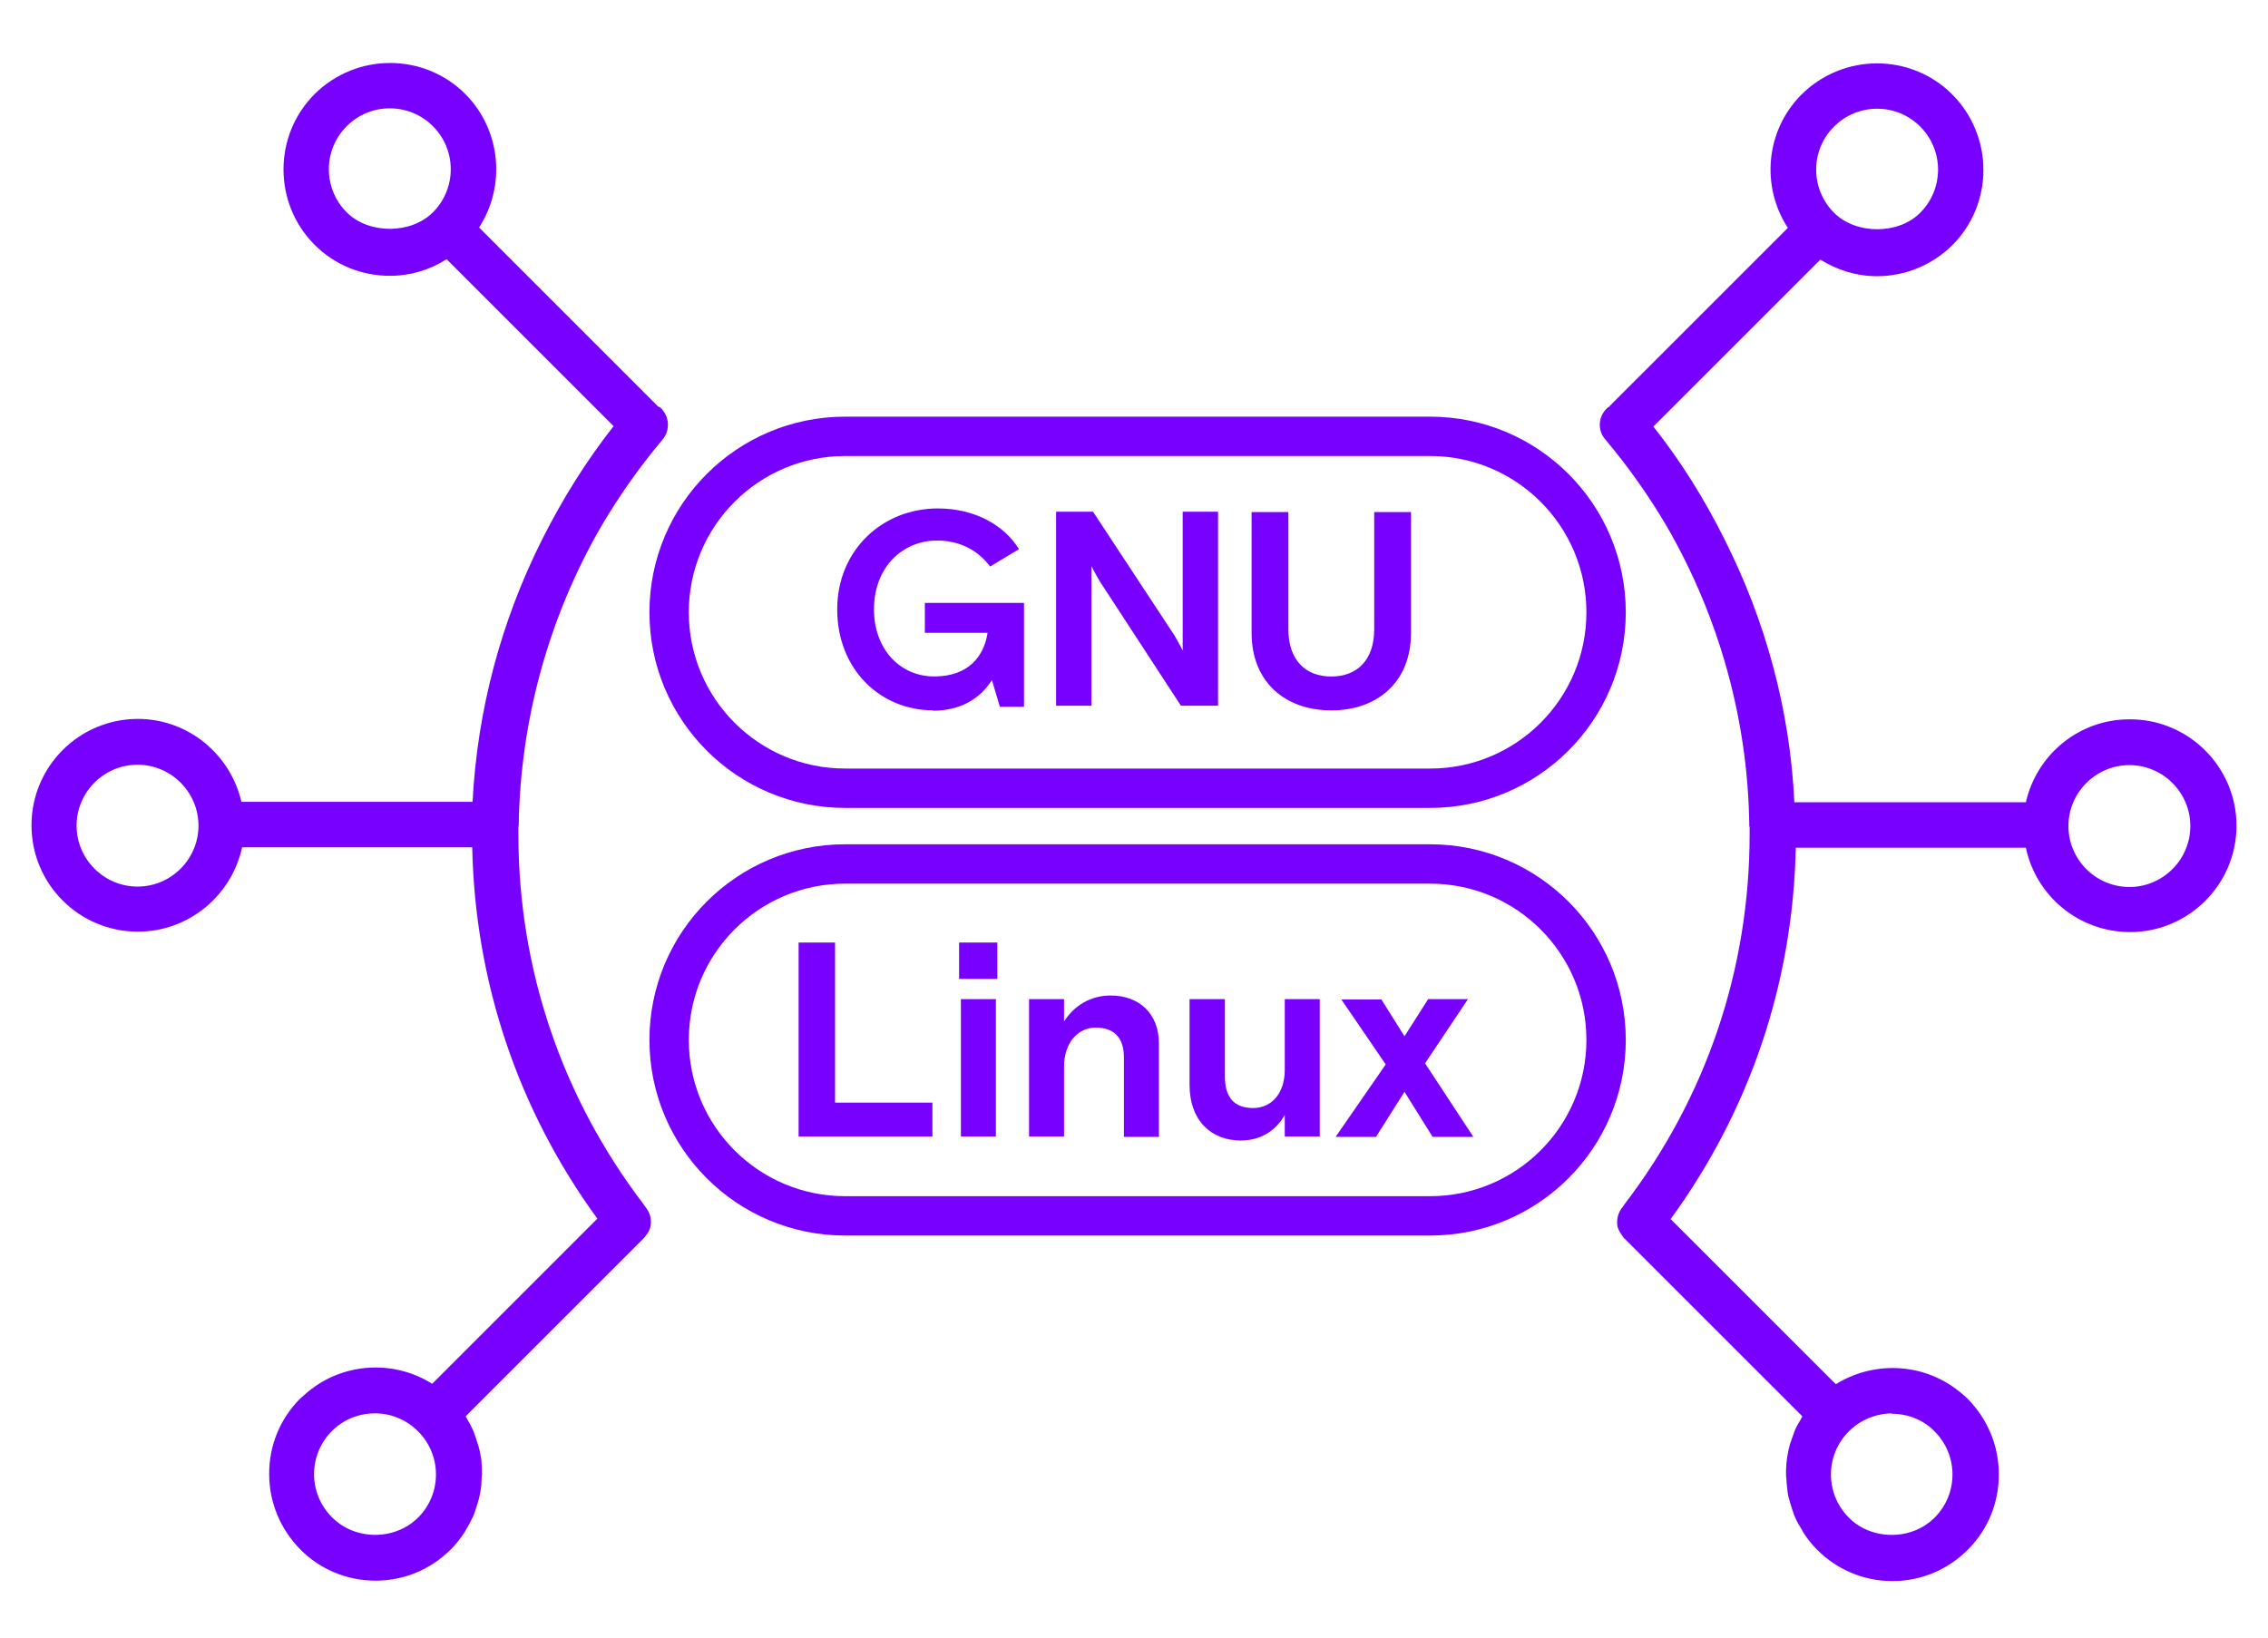 <svg width="144" height="104" viewBox="0 0 144 104" fill="none" xmlns="http://www.w3.org/2000/svg">
<path d="M41.751 25.805C41.751 25.805 41.751 25.782 41.728 25.759L30.417 14.447C32.111 11.837 31.836 8.288 29.547 5.975C26.913 3.342 22.631 3.342 19.975 5.975C17.342 8.608 17.342 12.913 19.975 15.546C21.257 16.829 22.952 17.516 24.761 17.516C26.043 17.516 27.28 17.149 28.356 16.462L38.958 27.064C37.194 29.308 35.706 31.712 34.447 34.208C31.836 39.383 30.302 45.085 30.005 50.924H15.327C14.64 47.924 11.961 45.657 8.755 45.657C5.023 45.657 2 48.68 2 52.413C2 56.145 5.023 59.167 8.755 59.167C12.007 59.167 14.709 56.855 15.373 53.809H29.982C30.165 62.373 32.89 70.479 37.927 77.394L27.44 87.882C25.15 86.439 22.196 86.508 19.975 88.065C19.654 88.294 19.357 88.546 19.059 88.821C17.777 90.103 17.09 91.797 17.09 93.606C17.09 95.415 17.8 97.11 19.059 98.392C20.319 99.674 22.036 100.384 23.845 100.384C25.654 100.384 27.348 99.674 28.631 98.392C28.928 98.094 29.203 97.751 29.432 97.407C29.501 97.316 29.547 97.224 29.592 97.133C29.753 96.881 29.89 96.606 30.027 96.331C30.096 96.194 30.142 96.056 30.188 95.896C30.279 95.644 30.348 95.392 30.417 95.141C30.462 94.98 30.485 94.82 30.508 94.683C30.554 94.431 30.577 94.156 30.577 93.904C30.577 93.812 30.6 93.721 30.6 93.629C30.6 93.538 30.6 93.469 30.6 93.377C30.6 93.24 30.6 93.08 30.577 92.942C30.577 92.713 30.531 92.507 30.485 92.301C30.462 92.164 30.439 92.026 30.394 91.889C30.325 91.66 30.256 91.454 30.188 91.248C30.142 91.11 30.096 90.996 30.05 90.859C29.936 90.63 29.821 90.378 29.684 90.172C29.638 90.103 29.615 90.011 29.569 89.943L40.858 78.654C40.858 78.654 40.881 78.608 40.904 78.608C40.95 78.562 40.996 78.493 41.019 78.448C41.179 78.264 41.293 78.036 41.316 77.784C41.362 77.394 41.27 77.028 41.019 76.707C40.973 76.639 40.927 76.57 40.858 76.478C35.66 69.655 32.913 61.526 32.913 52.962C32.913 52.825 32.913 52.664 32.913 52.527C32.913 52.481 32.935 52.458 32.935 52.413C32.935 52.39 32.935 52.367 32.935 52.344C33.05 45.68 34.859 39.177 38.156 33.453C39.301 31.506 40.606 29.652 42.072 27.911C42.576 27.316 42.507 26.4 41.911 25.873C41.889 25.851 41.843 25.851 41.82 25.828L41.751 25.805ZM8.732 56.305C6.603 56.305 4.862 54.565 4.862 52.435C4.862 50.306 6.603 48.566 8.732 48.566C10.862 48.566 12.602 50.306 12.602 52.435C12.602 54.565 10.862 56.305 8.732 56.305ZM22.013 13.486C20.502 11.974 20.502 9.524 22.013 8.013C23.524 6.502 25.974 6.502 27.486 8.013C28.997 9.524 28.997 11.974 27.486 13.486C26.089 14.882 23.41 14.882 22.013 13.486ZM21.074 96.354C19.563 94.843 19.563 92.393 21.074 90.881C21.807 90.149 22.769 89.759 23.799 89.759C24.326 89.759 24.807 89.851 25.288 90.057C25.745 90.24 26.18 90.538 26.547 90.904C28.058 92.416 28.058 94.866 26.547 96.377C25.448 97.476 23.753 97.751 22.357 97.201C21.898 97.018 21.463 96.743 21.097 96.377L21.074 96.354Z" fill="#7700FF"/>
<path d="M135.199 45.683C131.993 45.683 129.314 47.927 128.627 50.95H113.927C113.652 45.088 112.095 39.409 109.485 34.234C108.225 31.715 106.737 29.311 104.974 27.09L115.575 16.488C116.652 17.152 117.865 17.541 119.17 17.541C120.979 17.541 122.674 16.831 123.956 15.572C126.589 12.938 126.589 8.657 123.956 6C121.323 3.367 117.041 3.367 114.385 6C112.095 8.29 111.797 11.839 113.515 14.473L102.203 25.784C102.203 25.784 102.203 25.807 102.18 25.83C102.157 25.83 102.111 25.853 102.088 25.876C101.47 26.403 101.401 27.319 101.928 27.914C103.394 29.654 104.699 31.509 105.844 33.455C109.141 39.18 110.973 45.683 111.064 52.346C111.064 52.369 111.064 52.392 111.064 52.415C111.064 52.461 111.064 52.484 111.087 52.529C111.087 52.667 111.087 52.827 111.087 52.965C111.087 61.551 108.34 69.68 103.142 76.481C103.142 76.481 103.05 76.641 102.981 76.71C102.752 77.008 102.638 77.397 102.684 77.786C102.707 78.038 102.844 78.244 102.981 78.45C103.027 78.496 103.05 78.565 103.096 78.611C103.096 78.611 103.096 78.656 103.142 78.656L114.431 89.945C114.431 89.945 114.362 90.105 114.316 90.174C114.179 90.403 114.041 90.632 113.95 90.861C113.904 90.975 113.858 91.113 113.812 91.25C113.744 91.456 113.652 91.662 113.606 91.891C113.56 92.029 113.537 92.166 113.515 92.304C113.469 92.51 113.446 92.739 113.423 92.945C113.423 93.082 113.4 93.22 113.4 93.38C113.4 93.471 113.4 93.54 113.4 93.632C113.4 93.723 113.4 93.815 113.423 93.906C113.423 94.181 113.469 94.433 113.492 94.708C113.515 94.868 113.537 95.028 113.583 95.166C113.652 95.418 113.721 95.67 113.812 95.921C113.858 96.059 113.904 96.219 113.973 96.357C114.087 96.631 114.247 96.906 114.408 97.158C114.453 97.25 114.499 97.341 114.568 97.433C114.797 97.776 115.072 98.12 115.369 98.417C116.652 99.7 118.346 100.41 120.155 100.41C121.964 100.41 123.658 99.7 124.941 98.417C126.223 97.135 126.91 95.441 126.91 93.632C126.91 91.823 126.2 90.128 124.941 88.846C124.666 88.571 124.345 88.319 124.025 88.09C121.804 86.533 118.85 86.487 116.56 87.907L106.073 77.42C111.11 70.505 113.835 62.422 114.018 53.835H128.627C129.269 56.903 131.993 59.193 135.245 59.193C138.977 59.193 142 56.147 142 52.438C142 48.728 138.977 45.683 135.245 45.683H135.199ZM116.446 8.038C117.957 6.527 120.407 6.527 121.918 8.038C123.429 9.55 123.429 12 121.918 13.511C120.544 14.908 117.842 14.908 116.446 13.511C114.934 12 114.934 9.55 116.446 8.038ZM120.109 89.785C121.14 89.785 122.124 90.174 122.834 90.907C124.345 92.418 124.345 94.868 122.834 96.379C122.468 96.746 122.033 97.021 121.575 97.204C120.178 97.753 118.461 97.479 117.384 96.379C115.873 94.868 115.873 92.418 117.384 90.907C117.751 90.54 118.163 90.266 118.644 90.06C119.102 89.876 119.605 89.762 120.132 89.762L120.109 89.785ZM135.199 56.331C133.07 56.331 131.329 54.59 131.329 52.461C131.329 50.331 133.07 48.591 135.199 48.591C137.329 48.591 139.069 50.331 139.069 52.461C139.069 54.59 137.329 56.331 135.199 56.331Z" fill="#7700FF"/>
<path d="M59.269 45.113C55.834 45.113 53.156 42.457 53.156 38.701C53.156 34.946 56.018 32.29 59.544 32.29C61.88 32.29 63.757 33.343 64.696 34.877L62.864 35.976C62.109 34.969 60.964 34.328 59.498 34.328C57.323 34.328 55.491 35.999 55.491 38.701C55.491 41.22 57.14 42.96 59.315 42.96C61.49 42.96 62.475 41.678 62.704 40.19H58.72V38.289H65.017V44.884H63.483L62.979 43.189C62.269 44.311 61.055 45.136 59.224 45.136L59.269 45.113Z" fill="#7800FF"/>
<path d="M69.413 32.519L74.565 40.35C74.565 40.35 74.977 41.06 75.092 41.312V32.496H77.336V44.815H74.977L69.825 36.915C69.825 36.915 69.413 36.206 69.299 35.954V44.815H67.054V32.496H69.413V32.519Z" fill="#7800FF"/>
<path d="M84.527 45.115C81.641 45.115 79.466 43.352 79.466 40.192V32.522H81.802V39.963C81.802 41.887 82.855 42.963 84.527 42.963C86.198 42.963 87.251 41.887 87.251 39.963V32.522H89.587V40.192C89.587 43.352 87.412 45.115 84.527 45.115Z" fill="#7800FF"/>
<path d="M90.799 27.711H53.659C47.487 27.711 42.484 32.714 42.484 38.885C42.484 45.056 47.487 50.059 53.659 50.059H90.799C96.971 50.059 101.974 45.056 101.974 38.885C101.974 32.714 96.971 27.711 90.799 27.711Z" stroke="#7800FF" stroke-width="2.5" stroke-linejoin="round"/>
<path d="M50.682 59.858H53.018V70.025H59.2V72.177H50.705V59.858H50.682Z" fill="#7800FF"/>
<path d="M60.895 59.858H63.322V62.17H60.895V59.858ZM63.23 63.453V72.177H61.009V63.453H63.23Z" fill="#7800FF"/>
<path d="M71.359 72.175V67.137C71.359 65.992 70.809 65.26 69.573 65.26C68.405 65.26 67.558 66.267 67.558 67.733V72.175H65.337V63.451H67.558V64.87C68.199 63.863 69.252 63.222 70.512 63.222C72.389 63.222 73.58 64.435 73.58 66.244V72.198H71.359V72.175Z" fill="#7800FF"/>
<path d="M77.771 63.453V68.376C77.771 69.636 78.32 70.369 79.557 70.369C80.793 70.369 81.572 69.361 81.572 67.964V63.453H83.793V72.178H81.572V70.804C80.999 71.834 80.015 72.43 78.778 72.43C76.947 72.43 75.527 71.216 75.527 68.88V63.453H77.748H77.771Z" fill="#7800FF"/>
<path d="M90.639 63.453H93.204L90.479 67.529L93.547 72.201H90.96L89.174 69.338L87.365 72.201H84.8L87.983 67.598L85.167 63.476H87.708L89.174 65.812L90.662 63.476L90.639 63.453Z" fill="#7800FF"/>
<path d="M90.799 54.869H53.659C47.487 54.869 42.484 59.872 42.484 66.043C42.484 72.214 47.487 77.217 53.659 77.217H90.799C96.971 77.217 101.974 72.214 101.974 66.043C101.974 59.872 96.971 54.869 90.799 54.869Z" stroke="#7800FF" stroke-width="2.5" stroke-linejoin="round"/>
</svg>
